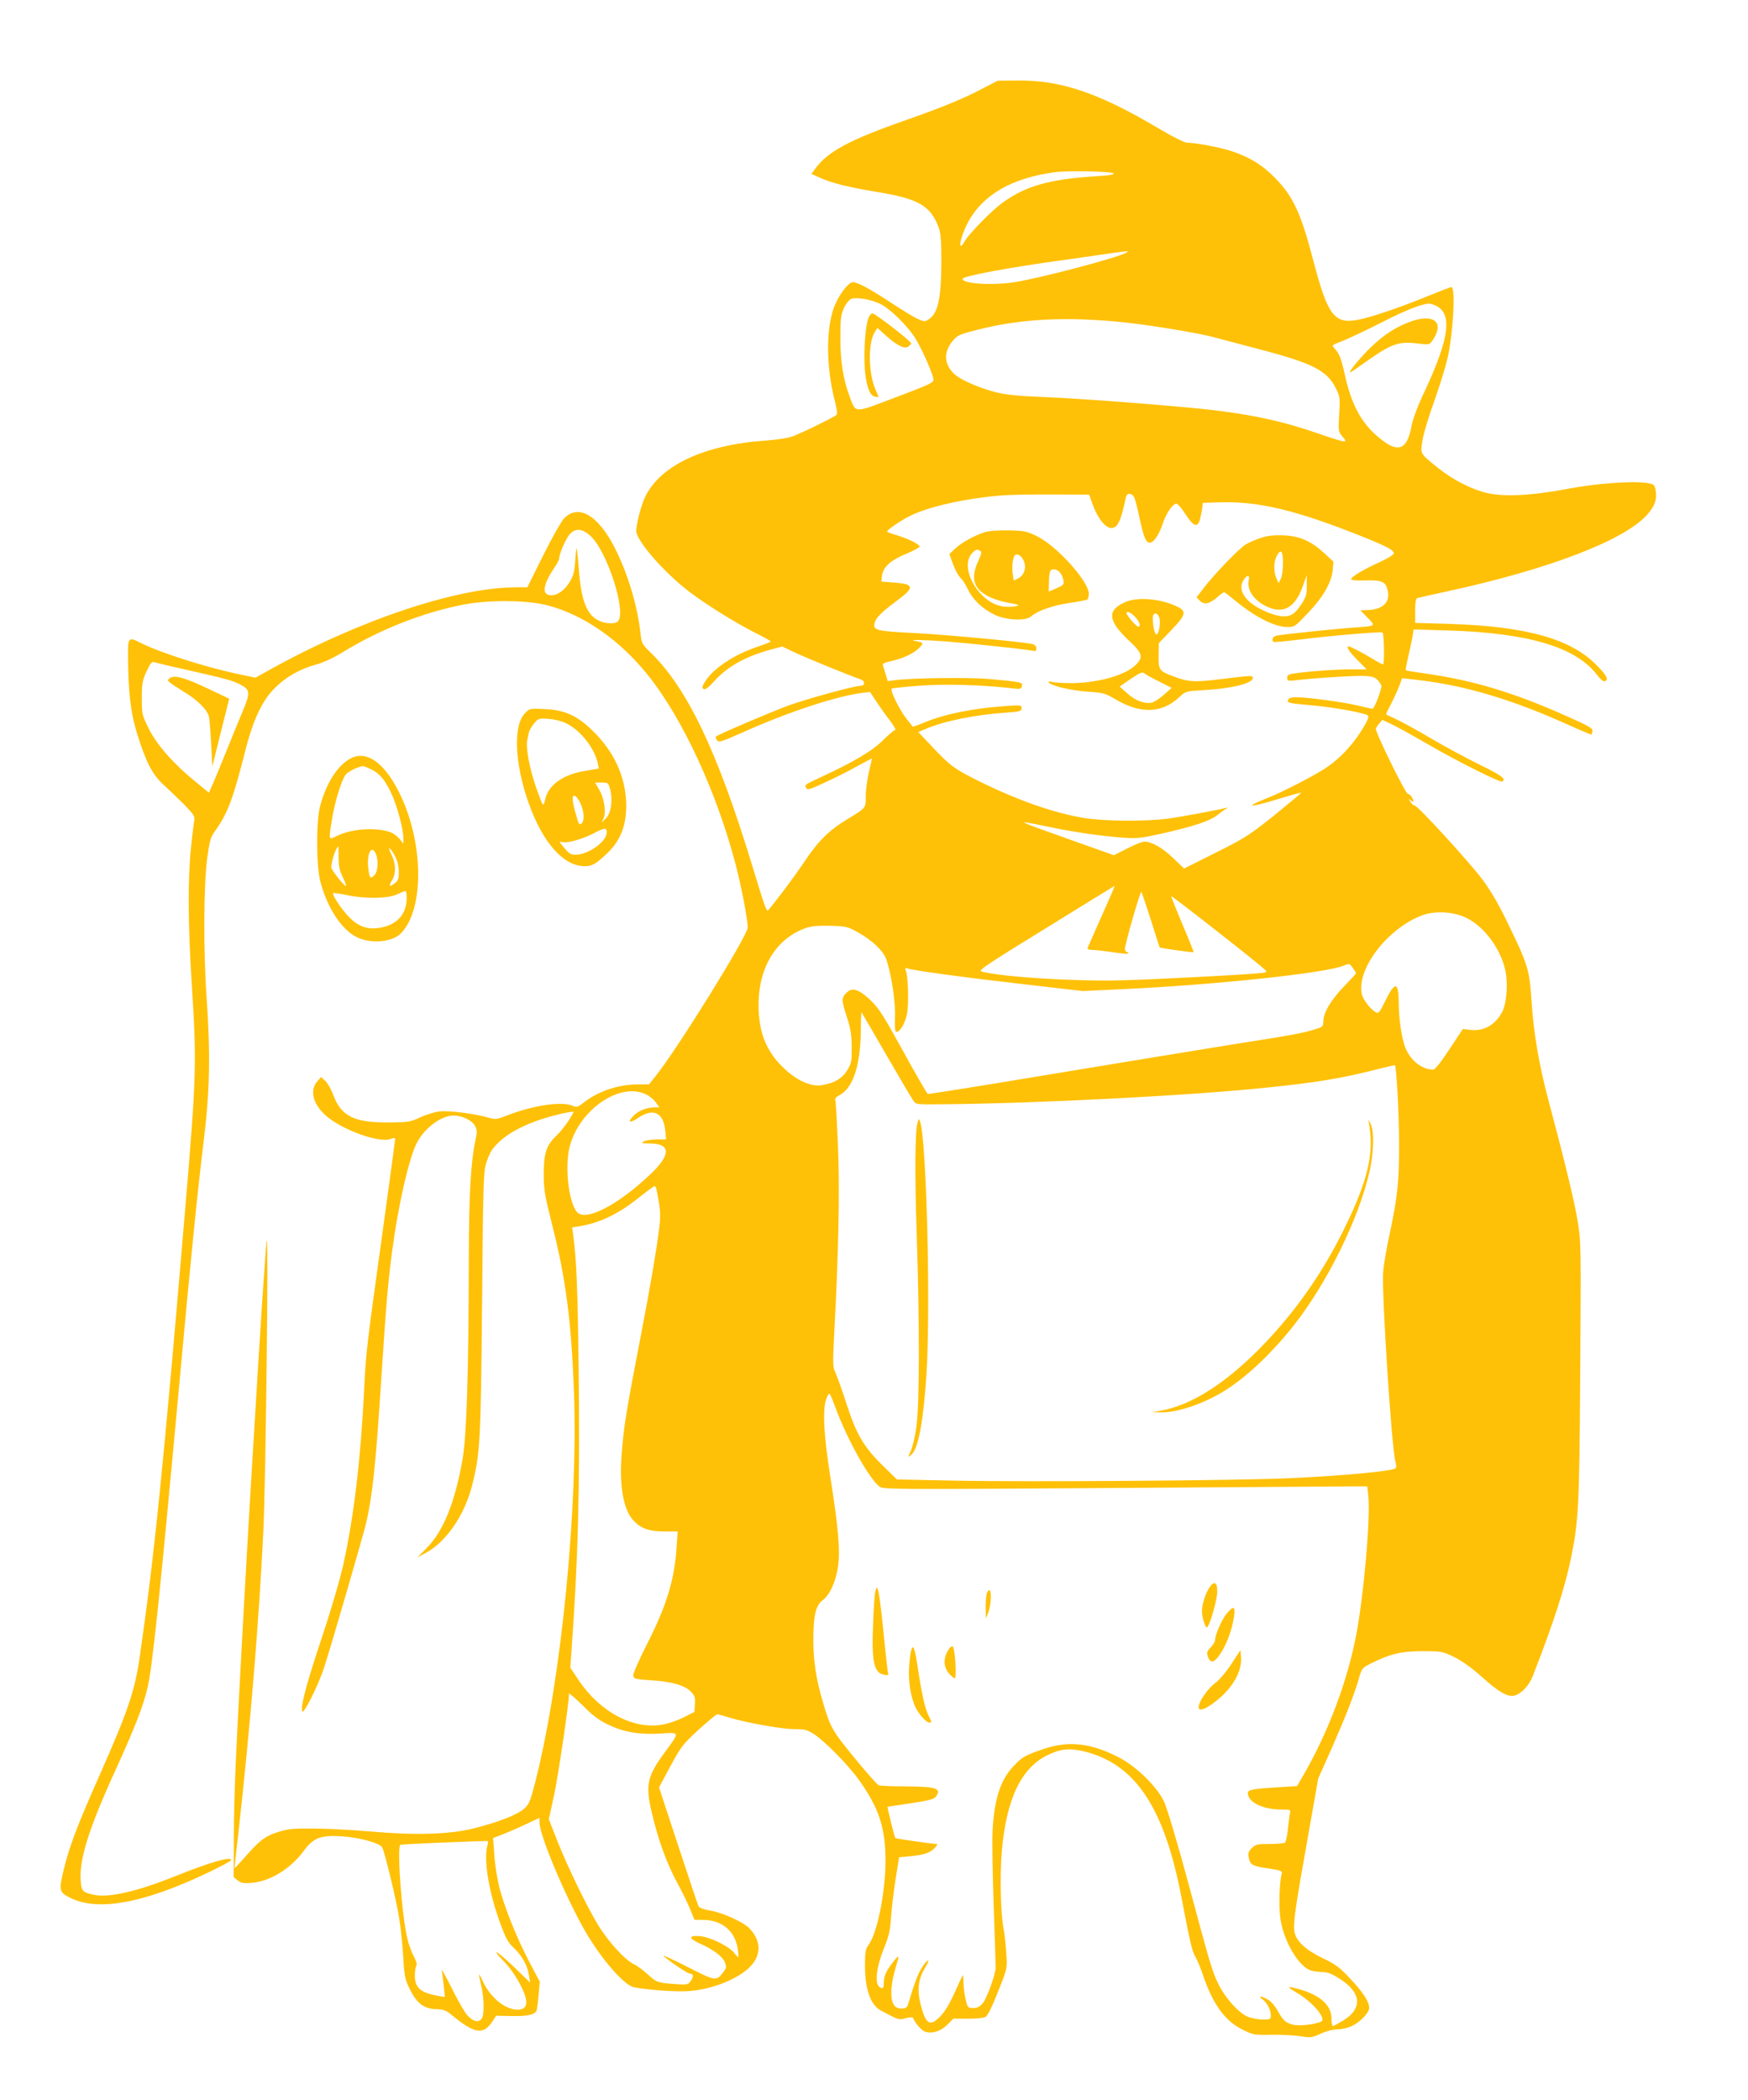 <?xml version="1.0" standalone="no"?>
<!DOCTYPE svg PUBLIC "-//W3C//DTD SVG 20010904//EN"
 "http://www.w3.org/TR/2001/REC-SVG-20010904/DTD/svg10.dtd">
<svg version="1.0" xmlns="http://www.w3.org/2000/svg"
 width="1066pt" height="1280pt" viewBox="0 0 1066 1280"
 preserveAspectRatio="xMidYMid meet">
<g transform="translate(0,1280) scale(0.1,-0.1)"
fill="#ffc107" stroke="none">
<path d="M5982 12255 c-111 -58 -238 -110 -457 -187 -349 -122 -480 -193 -556
-300 l-21 -28 56 -25 c71 -32 178 -58 344 -85 254 -41 329 -85 378 -221 11
-33 15 -82 15 -198 -1 -231 -20 -320 -77 -357 -23 -16 -27 -16 -67 2 -23 10
-95 54 -159 96 -132 87 -208 128 -237 128 -22 0 -68 -54 -100 -119 -64 -125
-68 -379 -10 -605 16 -64 17 -81 7 -88 -43 -27 -231 -118 -273 -131 -27 -8
-94 -18 -149 -22 -377 -25 -646 -149 -741 -342 -25 -52 -54 -163 -55 -209 0
-60 174 -259 330 -376 103 -77 265 -178 387 -241 57 -28 103 -54 103 -57 0 -3
-37 -18 -83 -33 -145 -50 -268 -132 -318 -213 -18 -29 -19 -38 -8 -44 9 -6 29
8 66 49 82 91 196 153 357 195 l56 15 87 -41 c72 -33 326 -137 396 -161 23 -9
22 -37 -3 -37 -38 0 -327 -79 -440 -120 -112 -41 -427 -176 -443 -189 -4 -4
-1 -14 5 -23 12 -15 28 -10 158 48 271 122 569 220 725 240 l51 6 38 -58 c22
-33 59 -85 83 -116 24 -32 39 -58 32 -58 -6 0 -40 -28 -74 -62 -63 -64 -183
-135 -383 -227 -97 -45 -96 -45 -85 -65 7 -13 24 -8 113 34 58 26 146 70 195
98 50 27 91 49 92 48 1 -1 -7 -37 -18 -81 -10 -44 -19 -110 -19 -146 0 -76 3
-72 -115 -144 -113 -69 -176 -132 -266 -267 -61 -91 -165 -229 -215 -287 -9
-10 -20 21 -100 284 -209 685 -393 1070 -614 1285 -55 53 -57 58 -64 120 -19
171 -78 366 -158 523 -102 199 -223 268 -310 175 -16 -18 -73 -118 -126 -225
l-96 -193 -68 0 c-360 0 -956 -199 -1500 -501 l-90 -50 -81 17 c-211 43 -493
132 -621 196 -73 37 -76 33 -75 -82 1 -213 15 -341 53 -465 55 -179 95 -257
163 -318 31 -29 88 -83 126 -121 57 -59 67 -73 62 -95 -3 -14 -12 -89 -20
-166 -20 -192 -19 -472 5 -840 30 -477 28 -551 -40 -1359 -134 -1584 -188
-2114 -276 -2723 -31 -219 -70 -335 -248 -737 -136 -307 -182 -428 -217 -571
-30 -125 -28 -137 29 -168 169 -92 453 -42 854 150 76 36 138 70 138 75 0 24
-129 -13 -345 -100 -233 -93 -401 -131 -492 -112 -68 15 -75 22 -80 77 -13
130 45 318 206 671 127 279 173 398 201 515 30 127 75 564 190 1812 76 829
112 1189 153 1525 37 307 41 521 17 870 -20 280 -18 678 3 843 16 115 20 132
51 175 75 105 109 197 181 482 49 194 105 312 183 388 68 67 149 113 249 141
45 12 107 41 161 74 227 140 497 246 747 293 149 28 380 26 500 -5 220 -56
442 -209 616 -426 213 -265 424 -722 539 -1169 34 -134 70 -323 70 -370 0 -48
-428 -739 -560 -903 l-42 -53 -66 0 c-122 0 -246 -42 -335 -113 -33 -26 -41
-28 -63 -18 -65 29 -237 5 -395 -56 -70 -27 -77 -28 -119 -16 -81 24 -243 45
-300 38 -30 -3 -83 -20 -118 -36 -59 -28 -70 -30 -191 -31 -213 -1 -289 37
-339 168 -12 34 -34 72 -48 85 l-26 24 -24 -28 c-47 -55 -25 -138 54 -208 98
-86 324 -168 393 -142 20 8 29 8 29 1 0 -6 -33 -252 -74 -547 -101 -728 -104
-746 -116 -996 -21 -414 -62 -762 -126 -1050 -21 -94 -74 -276 -129 -440 -93
-280 -130 -414 -123 -455 5 -32 99 154 136 270 46 140 238 805 256 880 38 168
58 355 91 870 30 464 40 578 66 780 36 275 102 567 150 661 46 92 149 169 226
169 52 0 112 -29 130 -63 13 -25 13 -39 4 -81 -30 -135 -41 -331 -42 -723 -1
-701 -13 -1089 -39 -1233 -46 -260 -117 -435 -218 -536 l-57 -58 53 29 c123
66 236 231 281 410 49 194 53 261 61 1105 6 703 8 802 23 854 10 32 26 71 37
86 54 75 152 137 294 185 82 28 209 56 204 46 -21 -44 -72 -113 -105 -144 -61
-57 -78 -109 -77 -237 0 -92 7 -130 51 -305 83 -325 117 -586 133 -1010 27
-715 -77 -1763 -235 -2385 -32 -124 -38 -138 -71 -167 -41 -36 -160 -82 -309
-119 -144 -36 -355 -42 -625 -18 -113 10 -270 18 -350 18 -128 1 -154 -2 -220
-23 -78 -26 -108 -50 -213 -170 -26 -29 -47 -51 -47 -48 0 4 11 104 25 224 72
648 124 1274 151 1828 15 313 32 1785 21 1775 -7 -7 -84 -1233 -142 -2275 -48
-874 -57 -1083 -59 -1343 l-1 -264 25 -20 c21 -17 35 -19 85 -15 112 9 236 85
316 193 59 81 103 98 228 91 109 -6 237 -41 252 -68 16 -31 86 -321 103 -428
9 -57 21 -164 25 -237 7 -122 11 -140 40 -199 43 -87 86 -119 159 -122 46 -1
61 -6 96 -35 137 -113 191 -123 244 -47 l28 42 95 -2 c99 -2 145 9 153 38 2 9
7 51 11 94 l7 77 -65 123 c-80 152 -162 359 -187 475 -11 48 -23 130 -26 183
l-7 95 49 19 c27 10 91 37 142 61 l92 43 0 -28 c0 -77 156 -448 277 -660 98
-170 239 -333 300 -345 85 -16 254 -28 330 -23 148 9 319 79 387 159 60 69 55
150 -12 222 -37 39 -163 97 -241 110 -38 7 -67 17 -71 26 -4 8 -60 175 -124
370 l-117 355 69 128 c65 120 75 134 172 223 57 52 108 94 114 94 6 0 34 -7
61 -16 105 -33 331 -74 406 -74 68 0 80 -3 125 -32 69 -46 211 -191 273 -279
123 -173 161 -291 161 -493 0 -190 -50 -440 -103 -511 -19 -26 -22 -42 -22
-130 1 -144 34 -237 98 -271 112 -59 108 -58 151 -46 23 6 42 7 44 2 11 -30
51 -76 73 -84 43 -15 96 2 136 42 l37 37 92 0 c57 0 96 5 106 12 17 14 43 71
94 202 36 94 37 96 30 195 -4 56 -11 119 -16 141 -17 78 -23 318 -11 464 27
325 119 517 283 594 77 37 129 42 212 23 317 -74 496 -340 601 -892 53 -277
64 -325 85 -362 11 -18 31 -67 46 -110 59 -177 135 -282 242 -334 64 -32 70
-33 177 -31 60 1 140 -3 176 -9 62 -10 70 -9 124 16 35 16 75 26 103 26 26 0
64 9 88 21 50 24 104 81 104 110 0 37 -38 96 -116 178 -65 70 -90 88 -168 125
-105 51 -161 103 -172 161 -9 48 5 147 82 577 l63 357 80 179 c85 193 139 330
168 430 17 62 20 65 73 92 118 59 185 75 316 75 118 0 121 -1 195 -37 47 -24
106 -66 164 -118 103 -93 160 -126 199 -116 44 11 92 62 115 123 124 318 196
540 232 717 46 227 51 319 56 1144 5 774 5 785 -17 915 -20 121 -79 364 -179
738 -56 211 -89 406 -101 597 -13 195 -22 223 -151 487 -52 108 -102 192 -151
257 -84 111 -393 448 -411 448 -7 0 -18 10 -26 23 -13 20 -13 21 2 8 19 -15
22 -8 7 20 -6 10 -17 19 -24 19 -14 0 -197 372 -196 399 1 3 9 17 20 29 l20
24 53 -25 c29 -13 128 -68 220 -121 186 -108 446 -238 459 -230 25 16 -6 38
-137 102 -80 39 -215 112 -300 162 -85 50 -181 103 -213 117 -31 14 -58 27
-59 28 -2 1 12 30 31 66 18 35 41 85 50 110 l17 45 112 -13 c285 -35 571 -121
918 -279 67 -30 123 -53 124 -52 2 2 5 12 7 22 2 16 -23 31 -152 88 -328 147
-578 222 -878 264 -58 8 -107 16 -109 18 -2 2 5 41 16 87 11 46 22 102 26 123
l6 39 207 -6 c494 -15 785 -102 913 -273 19 -25 37 -40 45 -37 27 10 13 36
-54 103 -157 157 -427 232 -894 247 l-208 6 0 74 c0 50 4 75 13 77 6 2 89 21
182 41 619 134 1078 310 1219 466 48 54 63 96 52 153 -6 32 -10 35 -53 42 -90
13 -311 -3 -483 -36 -215 -41 -390 -50 -493 -25 -96 23 -208 81 -298 153 -112
90 -108 84 -93 173 7 42 40 150 73 240 32 90 68 208 80 261 34 156 48 428 22
428 -4 0 -70 -25 -146 -56 -182 -74 -349 -130 -426 -144 -142 -26 -182 27
-269 358 -76 293 -124 395 -235 508 -77 78 -148 122 -254 159 -67 24 -228 55
-282 55 -16 0 -87 36 -170 85 -361 215 -596 296 -856 294 l-128 -1 -103 -53z
m809 -512 c7 -7 -27 -13 -103 -17 -286 -18 -430 -58 -572 -160 -66 -47 -204
-187 -233 -237 -46 -78 -29 24 20 115 89 168 266 270 527 306 83 11 348 6 361
-7z m78 -483 c-53 -31 -522 -155 -682 -180 -134 -21 -317 -10 -317 20 0 17
283 70 645 119 121 17 247 35 280 40 85 12 94 13 74 1z m-1504 -311 c62 -28
178 -143 223 -221 41 -70 100 -205 104 -238 3 -22 -10 -29 -227 -111 -263
-100 -244 -100 -284 5 -39 104 -56 214 -56 356 0 118 3 141 22 183 12 26 32
51 44 55 31 12 117 -2 174 -29z m3395 -14 c98 -51 78 -198 -69 -514 -45 -94
-75 -174 -83 -217 -25 -139 -75 -165 -174 -91 -125 94 -190 207 -234 409 -22
97 -32 121 -61 154 -19 20 -19 20 54 48 39 16 141 64 226 107 143 74 251 117
294 118 10 1 31 -6 47 -14z m-1895 -101 c160 -17 454 -66 535 -89 30 -8 158
-42 284 -75 321 -84 409 -129 462 -236 26 -52 27 -60 21 -160 -6 -101 -5 -105
19 -134 23 -27 24 -30 7 -30 -10 0 -76 20 -146 45 -217 76 -417 120 -692 150
-234 25 -778 67 -995 75 -151 6 -227 14 -287 29 -90 23 -198 68 -241 101 -70
56 -82 130 -32 199 34 46 45 52 158 80 266 69 555 83 907 45z m-200 -1113 c29
-78 73 -135 108 -139 41 -5 62 37 93 186 6 32 39 28 53 -5 6 -16 20 -69 30
-119 25 -114 36 -143 57 -151 24 -9 59 39 85 115 21 65 61 122 84 122 7 0 32
-29 55 -65 50 -77 74 -84 89 -27 5 20 11 51 13 67 l3 30 100 3 c241 8 471 -48
879 -211 150 -61 186 -80 186 -101 0 -7 -39 -31 -87 -53 -102 -46 -173 -89
-173 -104 0 -6 33 -9 89 -7 102 3 124 -8 135 -68 13 -69 -35 -111 -129 -113
l-39 -1 44 -45 c51 -52 52 -51 -80 -60 -105 -7 -442 -42 -477 -50 -22 -5 -31
-29 -15 -38 4 -2 73 4 153 14 202 25 499 50 510 43 10 -6 13 -194 3 -194 -4 0
-32 15 -63 34 -59 36 -137 76 -146 76 -18 0 2 -32 52 -82 l57 -58 -104 0
c-100 -1 -262 -13 -342 -26 -30 -4 -38 -10 -38 -26 0 -19 4 -20 58 -14 98 12
304 25 388 26 82 0 100 -8 128 -57 7 -13 -42 -143 -54 -143 -5 0 -46 9 -92 20
-89 21 -306 50 -374 50 -28 0 -44 -5 -48 -15 -7 -20 -5 -21 149 -35 126 -11
309 -44 335 -60 10 -6 4 -25 -27 -77 -60 -99 -138 -184 -223 -241 -79 -53
-274 -153 -375 -192 -135 -54 -89 -53 85 1 73 22 134 39 135 37 2 -2 -72 -63
-163 -137 -155 -124 -181 -140 -359 -229 l-192 -96 -65 62 c-66 64 -131 101
-176 102 -14 0 -61 -19 -106 -42 l-81 -41 -259 92 c-142 50 -268 96 -279 102
-25 12 -4 9 160 -25 145 -30 308 -53 435 -62 85 -6 110 -3 240 26 186 42 286
75 329 108 19 15 44 33 55 40 15 9 16 12 4 8 -38 -11 -278 -56 -363 -67 -137
-17 -392 -15 -510 6 -187 32 -404 109 -638 225 -147 73 -175 94 -281 207 l-86
91 48 20 c111 47 297 85 485 98 88 6 97 9 97 27 0 19 -4 20 -100 13 -192 -13
-367 -48 -488 -98 -40 -17 -74 -29 -76 -27 -1 2 -19 24 -39 49 -41 53 -100
171 -89 182 4 4 84 12 179 19 163 11 380 4 559 -17 45 -6 52 -4 56 14 6 23 0
25 -196 43 -125 11 -470 7 -577 -7 l-45 -6 -13 42 c-7 23 -15 48 -17 55 -4 9
11 17 46 24 74 16 143 48 175 81 30 31 28 34 -25 43 -52 9 60 7 191 -3 148
-12 478 -47 522 -56 22 -5 27 -2 27 14 0 12 -9 22 -23 26 -55 13 -512 56 -717
67 -240 12 -258 17 -246 62 7 31 43 67 134 134 112 83 109 102 -15 112 l-78 6
3 30 c6 59 51 100 157 143 38 16 71 34 73 40 4 13 -83 55 -154 74 -24 7 -44
15 -44 18 0 10 80 65 135 93 115 58 328 106 550 126 55 5 201 8 324 7 l223 -1
23 -64z m-3065 -187 c103 -93 223 -467 168 -522 -17 -17 -78 -15 -118 6 -72
36 -106 122 -120 311 -5 68 -11 126 -14 128 -2 2 -5 -32 -8 -75 -4 -63 -10
-89 -32 -126 -32 -55 -79 -88 -121 -84 -53 5 -43 67 30 174 14 20 25 43 25 50
0 28 42 123 65 148 35 38 75 35 125 -10z m-2470 -815 c238 -54 288 -67 332
-90 64 -32 66 -51 20 -160 -22 -52 -67 -161 -100 -244 -33 -82 -71 -174 -84
-203 l-24 -54 -79 65 c-134 108 -238 226 -287 324 -42 85 -43 89 -43 187 0 90
3 108 29 164 22 48 33 61 45 56 9 -3 95 -24 191 -45z m5651 -1361 c-10 -24
-47 -106 -81 -183 -34 -77 -64 -146 -67 -152 -3 -9 6 -13 28 -13 19 0 75 -7
124 -14 50 -8 92 -11 95 -9 3 3 -1 8 -7 10 -7 3 -13 10 -13 16 -1 28 94 357
100 350 4 -4 30 -82 59 -172 28 -90 52 -165 53 -166 6 -5 203 -32 207 -29 2 2
-29 78 -68 170 -39 92 -70 169 -68 171 4 4 533 -410 570 -447 18 -17 16 -18
-55 -24 -122 -10 -590 -35 -803 -41 -283 -9 -740 19 -869 53 -23 6 23 37 392
264 229 142 418 258 419 258 1 0 -6 -19 -16 -42z m2162 -153 c111 -55 210
-190 238 -324 16 -78 7 -196 -19 -247 -43 -83 -114 -123 -202 -111 l-39 5 -82
-124 c-48 -74 -88 -124 -98 -124 -73 0 -147 62 -175 146 -21 65 -36 171 -36
264 -1 129 -23 130 -84 5 -32 -66 -39 -74 -55 -66 -32 17 -79 78 -86 111 -34
153 158 403 369 481 78 29 193 22 269 -16z m-3711 -88 c89 -50 154 -112 173
-165 31 -90 57 -259 53 -352 -2 -64 0 -90 9 -90 22 0 52 51 64 108 12 59 8
231 -7 266 -6 16 -4 18 10 13 30 -12 347 -55 715 -97 l355 -41 230 11 c569 26
1251 98 1360 144 35 14 36 14 56 -14 11 -15 20 -30 20 -32 0 -3 -33 -39 -74
-81 -79 -81 -126 -161 -126 -213 0 -30 -4 -34 -47 -47 -76 -24 -127 -34 -498
-92 -192 -31 -689 -112 -1104 -181 -414 -69 -757 -124 -763 -122 -5 2 -72 118
-149 258 -120 218 -148 263 -199 312 -67 65 -110 80 -142 52 -38 -35 -38 -47
-6 -145 25 -77 31 -111 32 -189 1 -86 -1 -99 -26 -142 -31 -52 -83 -82 -160
-93 -67 -10 -159 34 -237 113 -101 100 -145 215 -145 377 0 233 112 411 297
471 28 9 76 13 143 11 95 -3 105 -6 166 -40z m173 -747 c81 -140 155 -266 165
-279 17 -24 18 -24 186 -22 573 5 1508 53 1974 102 303 31 459 57 680 114 52
13 95 23 97 22 9 -10 25 -300 25 -472 1 -235 -9 -330 -57 -555 -19 -85 -37
-191 -40 -235 -10 -122 52 -1075 75 -1156 7 -23 6 -35 -1 -40 -29 -17 -311
-44 -639 -59 -298 -15 -1631 -24 -2053 -15 l-347 7 -89 87 c-115 113 -159 189
-220 378 -27 83 -57 167 -67 188 -16 34 -16 53 -6 249 26 474 34 872 22 1138
-6 142 -13 265 -16 273 -4 8 6 20 25 29 85 45 130 185 131 410 0 55 2 97 4 95
2 -2 70 -119 151 -259z m-1469 -239 c23 -10 51 -33 63 -50 l22 -31 -28 0 c-47
0 -95 -18 -125 -47 -46 -44 -32 -54 24 -17 92 62 153 34 165 -77 l5 -54 -58 0
c-33 -1 -68 -6 -79 -13 -17 -10 -12 -11 35 -12 133 0 134 -68 3 -191 -203
-191 -398 -289 -447 -224 -50 67 -72 275 -42 395 58 224 302 394 462 321z m68
-583 c24 -120 26 -151 16 -235 -15 -124 -53 -348 -106 -623 -96 -497 -111
-588 -123 -757 -15 -192 11 -336 72 -401 45 -49 96 -67 186 -67 l84 0 -7 -97
c-13 -200 -61 -356 -183 -595 -46 -91 -83 -175 -81 -187 3 -19 12 -22 106 -28
127 -8 206 -30 244 -68 25 -26 29 -36 26 -77 l-3 -48 -65 -33 c-36 -18 -93
-38 -128 -44 -177 -33 -383 76 -513 270 l-51 77 6 85 c42 582 53 998 45 1725
-6 503 -13 675 -34 832 l-6 41 43 7 c124 20 240 75 364 175 48 38 91 70 96 70
4 0 10 -10 12 -22z m1091 -1328 c72 -195 206 -435 269 -482 22 -17 100 -17
1432 -8 775 5 1439 10 1475 10 l67 0 6 -53 c16 -122 -27 -613 -74 -857 -55
-282 -168 -583 -316 -841 l-44 -76 -113 -7 c-160 -10 -187 -15 -187 -36 0 -55
91 -100 203 -100 56 0 59 -1 54 -22 -3 -13 -9 -57 -13 -98 -4 -41 -12 -78 -18
-82 -6 -4 -48 -8 -94 -8 -75 0 -85 -2 -108 -25 -21 -21 -24 -31 -19 -58 10
-45 22 -52 120 -66 81 -13 86 -15 81 -35 -14 -47 -18 -205 -7 -276 20 -126 99
-268 172 -306 15 -7 49 -14 75 -14 36 0 60 -8 105 -36 142 -86 153 -186 29
-261 -30 -18 -58 -33 -62 -33 -4 0 -8 19 -8 43 0 91 -77 154 -232 191 -40 9
-35 2 19 -30 95 -55 182 -156 152 -175 -30 -18 -136 -31 -176 -20 -44 12 -59
26 -94 89 -13 24 -37 52 -55 62 -37 24 -69 27 -36 4 28 -19 52 -65 52 -99 0
-24 -3 -25 -52 -25 -29 0 -71 9 -93 19 -53 24 -133 113 -172 192 -41 83 -50
114 -187 624 -71 262 -129 455 -148 495 -44 91 -166 211 -273 267 -169 88
-307 104 -458 53 -113 -38 -134 -50 -183 -102 -82 -85 -120 -200 -131 -398 -3
-58 0 -265 7 -460 7 -195 12 -365 12 -376 -3 -45 -54 -184 -78 -214 -19 -22
-34 -30 -59 -30 -32 0 -34 2 -46 52 -7 29 -13 74 -13 100 -1 27 -2 48 -4 48
-2 0 -14 -26 -28 -57 -50 -113 -76 -159 -112 -196 -60 -62 -87 -46 -117 73
-23 88 -15 158 24 221 17 27 26 49 20 49 -5 0 -22 -20 -38 -45 -24 -38 -44
-92 -86 -231 -5 -16 -37 -22 -62 -13 -47 17 -50 117 -8 256 21 68 19 71 -16
27 -44 -56 -59 -88 -59 -129 0 -35 -6 -41 -26 -27 -32 22 -20 122 30 245 27
66 35 101 40 182 4 55 16 159 28 232 l21 132 66 6 c87 9 123 21 151 50 13 14
19 25 14 25 -26 0 -249 32 -254 36 -5 5 -50 187 -47 191 1 0 64 10 140 21 107
16 142 25 153 39 39 51 6 63 -178 64 -84 0 -160 3 -170 7 -9 4 -75 79 -147
167 -138 168 -149 187 -197 355 -37 127 -54 240 -54 360 0 151 14 213 56 245
45 34 82 115 95 209 13 100 2 231 -47 541 -40 252 -49 413 -25 478 7 22 17 35
21 30 4 -4 20 -42 35 -83z m-1385 -1933 c97 -46 186 -61 317 -54 122 8 120 13
28 -113 -109 -148 -120 -200 -80 -370 41 -171 88 -300 151 -419 32 -58 69
-134 83 -169 l26 -64 60 -1 c111 -3 187 -69 204 -175 4 -28 6 -52 4 -52 -2 0
-16 13 -29 30 -33 39 -143 92 -203 98 -72 7 -74 -13 -5 -44 82 -36 139 -78
154 -114 11 -28 11 -34 -6 -57 -46 -61 -46 -61 -218 26 -86 44 -154 75 -150
70 10 -16 146 -109 160 -109 23 0 26 -19 7 -44 -17 -24 -22 -25 -93 -20 -109
8 -117 10 -168 58 -26 24 -65 53 -88 64 -55 28 -151 133 -214 234 -68 111
-186 352 -251 516 l-52 133 32 147 c25 115 91 562 91 618 0 6 37 -26 83 -71
62 -63 100 -91 157 -118z m-737 -734 c-25 -90 8 -291 82 -488 30 -81 45 -108
80 -140 49 -47 82 -105 91 -167 l7 -43 -96 93 c-53 50 -101 92 -108 92 -6 0 8
-19 31 -42 52 -52 93 -112 125 -180 40 -86 31 -128 -29 -128 -76 1 -166 74
-212 174 -27 59 -29 54 -9 -29 17 -70 19 -168 5 -196 -17 -31 -54 -23 -91 18
-18 21 -61 96 -96 168 -36 71 -62 119 -59 105 3 -14 8 -56 12 -94 l7 -69 -39
7 c-110 19 -144 49 -144 125 0 25 4 52 9 60 5 8 0 28 -15 55 -12 22 -30 69
-38 102 -35 135 -67 571 -44 579 7 2 117 8 243 13 127 5 245 10 263 10 31 2
32 1 25 -25z"/>
<path d="M5300 10870 c-26 -48 -38 -266 -20 -373 12 -75 30 -111 57 -115 l22
-3 -19 44 c-45 101 -47 289 -5 353 l16 25 52 -47 c65 -59 112 -82 134 -68 9 6
18 15 20 20 4 11 -220 184 -237 184 -5 0 -14 -9 -20 -20z"/>
<path d="M8603 10840 c-85 -30 -162 -79 -237 -151 -63 -59 -146 -159 -132
-159 3 0 46 29 96 65 160 113 200 126 326 110 60 -7 61 -7 83 24 12 17 25 46
28 65 10 63 -61 84 -164 46z"/>
<path d="M6005 9556 c-67 -22 -140 -63 -179 -99 l-36 -34 14 -41 c19 -54 42
-96 59 -111 8 -6 27 -36 41 -66 32 -65 90 -118 165 -154 69 -32 187 -37 218
-9 38 34 130 67 231 82 56 8 107 18 112 21 6 3 10 20 10 36 0 75 -194 290
-315 350 -64 31 -77 34 -175 36 -66 1 -120 -3 -145 -11z m-27 -114 c10 -7 7
-21 -13 -63 -33 -71 -33 -128 0 -167 34 -41 101 -71 188 -87 62 -11 68 -13 44
-20 -16 -4 -51 -5 -78 -2 -148 18 -276 240 -188 328 21 21 28 23 47 11z m256
-44 c30 -43 19 -101 -24 -123 l-28 -14 -6 43 c-6 39 -1 87 11 109 8 14 32 7
47 -15z m229 -86 c9 -10 19 -32 22 -48 5 -27 2 -30 -42 -50 l-48 -20 2 57 c0
32 4 63 8 69 10 16 40 12 58 -8z"/>
<path d="M7688 9521 c-31 -10 -72 -28 -92 -40 -40 -25 -191 -181 -256 -266
l-43 -56 20 -21 c27 -26 60 -19 107 22 18 17 37 30 41 30 4 0 30 -20 58 -43
122 -103 246 -167 323 -169 48 -1 49 0 129 84 93 97 144 185 152 261 l5 53
-58 54 c-82 74 -149 103 -249 107 -58 2 -95 -2 -137 -16z m136 -157 c0 -38 -6
-80 -14 -94 l-13 -25 -13 30 c-18 41 -17 100 2 136 25 48 39 31 38 -47z m-209
-103 c-13 -62 41 -133 129 -166 92 -35 159 10 203 137 l22 63 0 -63 c1 -57 -3
-70 -34 -117 -45 -68 -77 -82 -148 -66 -29 6 -79 26 -112 45 -92 51 -128 119
-89 174 22 31 37 28 29 -7z"/>
<path d="M6860 9129 c-111 -50 -104 -113 25 -234 82 -76 89 -101 41 -148 -62
-62 -222 -108 -386 -111 -52 0 -108 3 -123 7 -19 5 -26 4 -22 -2 12 -21 136
-50 237 -57 95 -6 108 -10 166 -44 154 -93 286 -90 393 10 40 37 40 37 148 43
174 10 301 42 301 74 0 17 -6 16 -190 -6 -166 -21 -203 -19 -299 18 -82 31
-87 38 -85 126 l1 75 77 80 c88 91 94 114 36 142 -101 49 -244 62 -320 27z
m61 -88 c28 -29 39 -61 20 -61 -11 0 -71 70 -71 82 0 16 23 7 51 -21z m148 -4
c11 -27 0 -99 -15 -104 -11 -4 -24 48 -24 100 0 34 27 37 39 4z m1 -392 l75
-38 -47 -42 c-26 -23 -60 -45 -75 -48 -44 -9 -101 13 -150 58 l-45 40 68 47
c58 38 71 44 84 33 8 -7 49 -30 90 -50z"/>
<path d="M1036 8667 c-16 -12 -16 -14 1 -28 10 -9 47 -33 83 -55 86 -51 147
-113 155 -156 3 -18 9 -93 13 -167 l7 -133 51 206 52 207 -112 53 c-153 74
-222 94 -250 73z"/>
<path d="M5596 5959 c-16 -57 -18 -292 -6 -670 19 -580 18 -1066 -3 -1198 -9
-57 -24 -117 -32 -134 -20 -40 -19 -44 5 -22 41 37 72 209 90 490 26 416 0
1431 -39 1538 -7 20 -8 20 -15 -4z"/>
<path d="M8346 5965 c3 -11 9 -53 12 -94 10 -147 -37 -313 -163 -566 -137
-279 -311 -522 -524 -736 -211 -211 -416 -338 -594 -368 l-52 -9 56 -1 c109
-2 286 62 417 151 129 87 277 231 399 388 199 256 385 633 453 920 29 122 32
261 6 305 -9 17 -14 21 -10 10z"/>
<path d="M7372 3118 c-23 -37 -42 -101 -42 -138 0 -36 19 -100 30 -100 14 0
61 159 63 214 3 63 -20 74 -51 24z"/>
<path d="M5336 3088 c-3 -18 -9 -108 -12 -199 -7 -174 1 -246 33 -281 15 -17
69 -26 60 -10 -3 4 -12 81 -21 172 -34 345 -45 400 -60 318z"/>
<path d="M6016 3079 c-3 -17 -6 -57 -5 -88 l1 -56 13 31 c18 41 24 136 9 141
-6 2 -14 -10 -18 -28z"/>
<path d="M7482 2966 c-29 -34 -72 -130 -72 -163 0 -9 -12 -30 -27 -45 -23 -24
-25 -32 -17 -55 16 -46 39 -40 78 19 39 60 71 149 82 226 8 62 -2 66 -44 18z"/>
<path d="M5781 2739 c-29 -48 -27 -100 5 -138 14 -17 31 -31 36 -31 13 0 3
179 -11 193 -6 6 -18 -3 -30 -24z"/>
<path d="M5556 2738 c-4 -13 -9 -59 -12 -103 -6 -85 11 -186 42 -248 21 -40
64 -87 81 -87 16 0 17 -1 -6 46 -21 44 -41 133 -66 302 -17 111 -27 133 -39
90z"/>
<path d="M7510 2658 c-30 -46 -72 -96 -92 -111 -60 -43 -124 -144 -105 -164
13 -12 55 9 114 57 96 80 149 177 141 263 l-3 39 -55 -84z"/>
<path d="M3202 8453 c-73 -72 -64 -304 20 -543 88 -248 214 -390 345 -390 44
0 68 14 136 79 87 82 123 186 115 325 -10 153 -75 292 -194 412 -99 100 -176
136 -301 142 -91 4 -93 4 -121 -25z m251 -62 c88 -43 174 -153 193 -246 l6
-30 -79 -13 c-140 -22 -232 -88 -249 -179 -4 -19 -10 -31 -14 -26 -5 4 -24 55
-44 113 -37 109 -60 233 -51 276 3 13 7 35 10 48 3 14 17 39 32 56 25 31 29
32 87 28 36 -2 80 -13 109 -27z m268 -403 c17 -66 6 -146 -27 -177 l-26 -26
12 24 c18 36 6 124 -25 176 l-26 45 40 0 c39 0 41 -1 52 -42z m-182 -83 c24
-52 27 -107 7 -125 -13 -10 -17 -3 -30 42 -27 94 -30 128 -13 128 8 0 24 -20
36 -45z m161 -179 c0 -56 -112 -136 -190 -136 -29 0 -41 8 -69 42 -32 37 -33
41 -12 35 31 -8 119 17 189 52 70 37 82 38 82 7z"/>
<path d="M2142 8179 c-80 -40 -150 -147 -189 -289 -26 -93 -25 -366 1 -465 41
-157 128 -290 219 -336 87 -45 221 -33 274 24 145 152 136 570 -19 869 -89
172 -193 243 -286 197z m124 -70 c51 -24 85 -67 125 -155 32 -71 69 -210 69
-263 l0 -34 -22 28 c-12 15 -35 33 -52 40 -82 34 -238 25 -328 -19 -56 -27
-55 -33 -33 102 17 106 57 235 83 270 15 20 78 50 106 52 5 0 29 -9 52 -21z
m-201 -537 c0 -52 6 -79 26 -120 14 -28 22 -52 18 -52 -12 0 -89 99 -89 113 1
40 31 127 44 127 0 0 1 -30 1 -68z m346 5 c12 -22 21 -60 21 -89 1 -42 -3 -54
-21 -69 -35 -28 -43 -23 -21 14 27 43 25 103 -4 160 -14 28 -17 42 -9 35 8 -6
23 -29 34 -51z m-122 25 c20 -37 17 -114 -5 -136 -25 -26 -31 -19 -38 42 -10
84 17 143 43 94z m191 -277 c0 -88 -48 -150 -135 -174 -88 -24 -153 -6 -216
59 -47 48 -106 137 -97 146 3 2 38 -3 79 -11 113 -25 253 -23 309 3 25 11 48
21 53 21 4 1 7 -19 7 -44z"/>
</g>
</svg>
